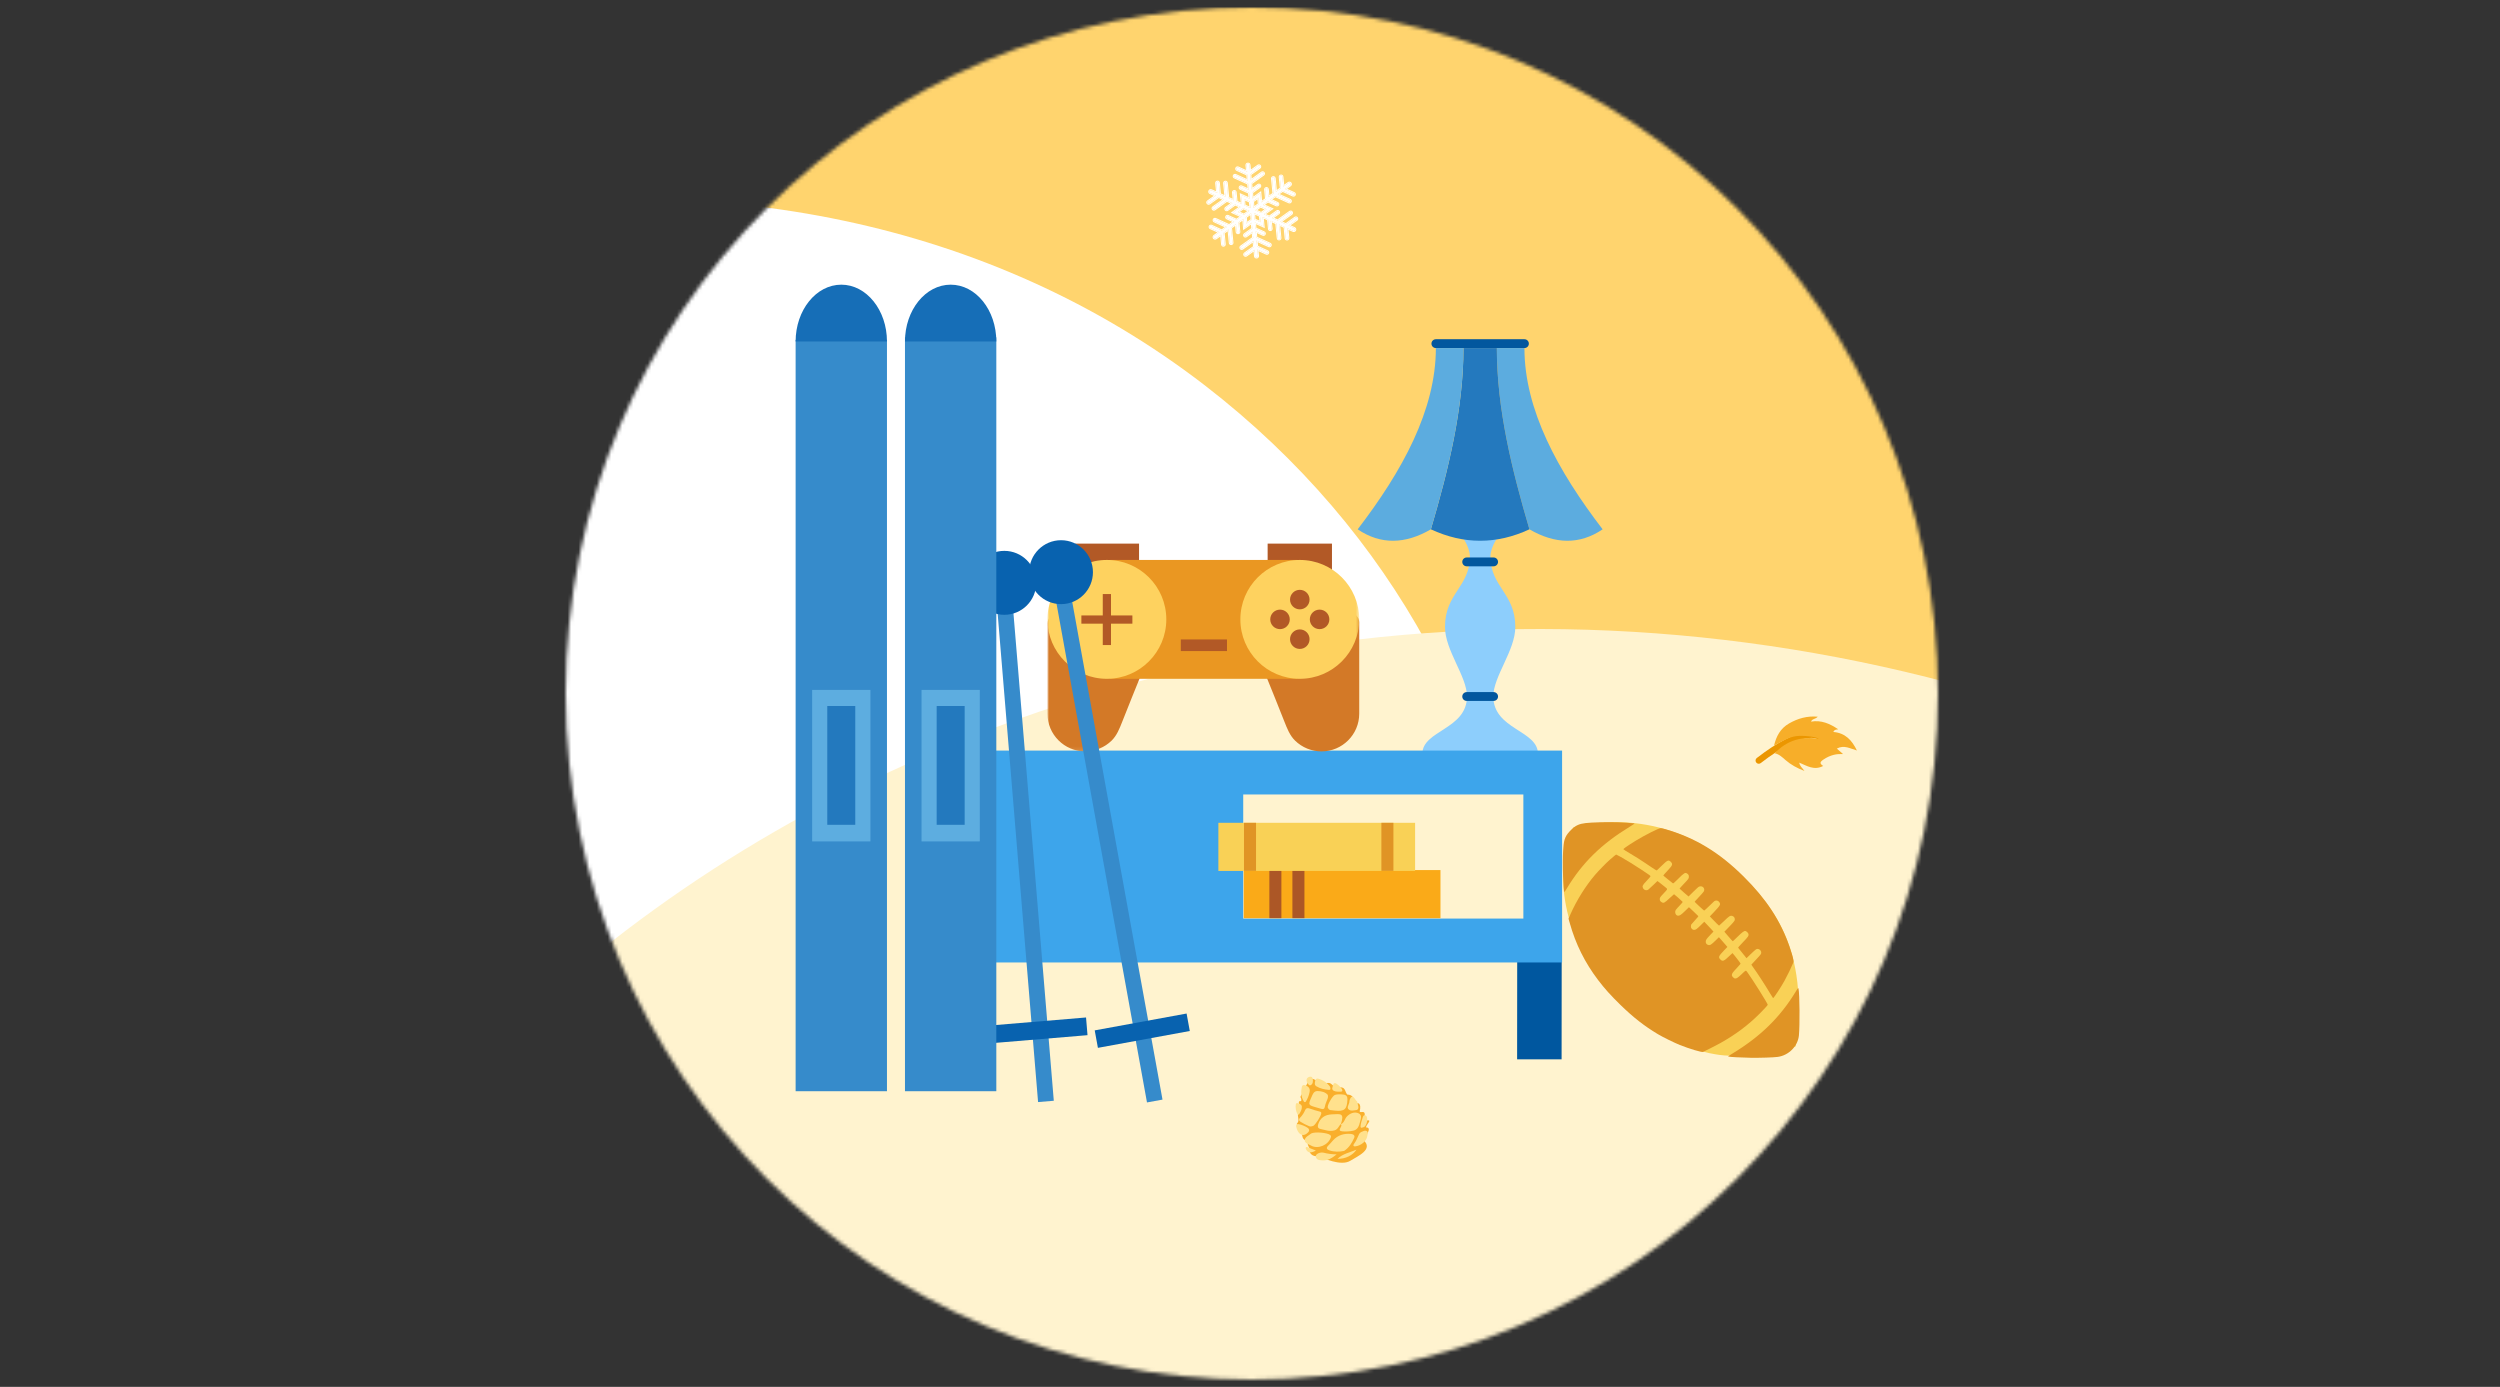 <svg width="685" height="380" viewBox="0 0 685 380" fill="none" xmlns="http://www.w3.org/2000/svg">
<rect x="0" y="0" width="685" height="380" fill="#333333" stroke="none"/>
<mask id="mask0" mask-type="alpha" maskUnits="userSpaceOnUse" x="155" y="2" width="376" height="376">
<path fill-rule="evenodd" clip-rule="evenodd" d="M155 190C155 293.83 239.17 378 343 378V378C446.83 378 531 293.83 531 190V190C531 86.171 446.83 2 343 2V2C239.17 2 155 86.171 155 190V190Z" fill="white"/>
</mask>
<g mask="url(#mask0)">
<path fill-rule="evenodd" clip-rule="evenodd" d="M0 382H680V2H0V382Z" fill="#FFD46E"/>
<path fill-rule="evenodd" clip-rule="evenodd" d="M-371.84 530.27C-367.543 534.713 -362.829 538.965 -357.685 542.936C-312.958 577.461 -258.658 581.654 -200.922 551.635C-57.088 476.925 36.501 500.492 139.599 510.993C220.096 519.184 302.371 490.308 358.315 428.28C446.729 330.328 434.112 185.874 330.213 105.661C270.686 59.7 194.464 46.642 122.922 58.894C-49.412 88.483 -249.671 224.589 -371.303 365.91C-403.044 402.799 -411.222 446.594 -399.296 484.99C-392.252 507.661 -371.887 529.973 -371.887 529.973" fill="white"/>
<path fill-rule="evenodd" clip-rule="evenodd" d="M1433.99 544.719C1430.41 535.031 1426.06 525.356 1420.87 515.821C1375.71 432.916 1295.49 389.955 1186.99 397C916.742 414.437 789.481 315.402 638.884 229.948C521.294 163.239 376.036 152.019 248.732 209.222C47.59 299.506 -30.347 528.91 74.552 721.512C134.649 831.868 242.425 903.141 360.079 932.559C643.543 1003.31 1041.41 929.959 1322.54 795.709C1395.91 760.661 1437.9 699.191 1445.5 632.446C1449.99 593.033 1433.86 545.204 1433.86 545.204" fill="#FFF3CF"/>
<path d="M469.865 288.848C476.678 290.126 484.473 288.308 492.008 286.719C495.84 259.893 485.647 247.566 475.401 238.176C460.923 224.908 443.665 223.541 431.116 226.678C425.102 238.405 428.135 260.285 444.622 275.648C451.184 281.763 461.774 287.571 469.865 288.848Z" fill="#F9D156"/>
<path d="M443.074 225.302C444.078 225.323 447.447 225.544 447.755 225.599C447.957 225.639 447.836 225.736 446.584 226.502C438.807 231.246 433.622 236.319 429.352 243.356C428.87 244.16 428.644 244.468 428.595 244.412C428.53 244.347 428.376 242.154 428.269 239.758C428.18 237.872 428.198 234.301 428.29 233.2C428.306 233.022 428.344 232.544 428.367 232.147C428.52 229.863 428.993 228.809 430.598 227.272C431.743 226.167 432.713 225.725 434.452 225.524C436.144 225.323 439.94 225.226 443.074 225.302Z" fill="#E09425"/>
<path d="M456.254 227.175C464.416 229.514 471.031 233.502 477.753 240.162C483.931 246.282 487.875 252.305 490.332 259.379C490.824 260.778 491.259 262.258 491.367 262.913C491.458 263.439 491.458 263.487 491.242 264.031C490.865 264.988 489.806 267.162 488.986 268.671C488.054 270.383 486.018 273.484 485.824 273.485C485.792 273.485 485.441 272.928 485.042 272.249C483.786 270.117 481.293 266.282 480.3 264.958C480.064 264.643 479.868 264.361 479.868 264.32C479.868 264.288 480.432 263.678 481.118 262.971C481.803 262.256 482.431 261.557 482.496 261.403C482.873 260.608 481.938 259.689 481.171 260.105C481.025 260.186 480.372 260.772 479.719 261.398L478.549 262.536L478.379 262.343C478.248 262.181 476.556 260.067 476.263 259.696C476.206 259.623 476.552 259.217 477.56 258.177C479.003 256.697 479.196 256.397 479.073 255.895C478.999 255.612 478.543 255.161 478.268 255.097C477.911 255.01 477.387 255.392 476.064 256.701C475.395 257.36 474.814 257.905 474.774 257.897C474.733 257.897 474.197 257.308 473.586 256.59L472.472 255.291L473.794 253.934C474.625 253.096 475.173 252.463 475.253 252.276C475.493 251.692 475.199 251.118 474.583 250.951C474.089 250.815 473.758 251.027 472.379 252.377C471.694 253.044 471.097 253.596 471.04 253.613C470.959 253.629 470.187 252.888 468.951 251.573L468.496 251.097L469.721 249.805C471.374 248.058 471.51 247.806 471.111 247.225C470.761 246.708 470.161 246.597 469.677 246.955C469.532 247.061 468.87 247.687 468.217 248.346C467.556 248.996 466.983 249.517 466.943 249.501C466.805 249.453 464.335 247.164 464.334 247.083C464.334 247.034 464.874 246.441 465.535 245.758C466.188 245.067 466.792 244.377 466.865 244.214C467.234 243.428 466.534 242.653 465.669 242.891C465.418 242.957 465.063 243.266 464.007 244.307L462.66 245.64L461.442 244.593C460.776 244.013 460.223 243.513 460.207 243.481C460.198 243.448 460.682 242.904 461.287 242.27C462.681 240.799 462.705 240.766 462.744 240.313C462.783 239.859 462.652 239.609 462.279 239.351C461.726 238.989 461.476 239.136 459.726 240.892C458.581 242.03 458.477 242.119 458.347 242.007C458.265 241.942 457.664 241.467 457.006 240.943C456.349 240.428 455.788 239.969 455.764 239.928C455.723 239.856 456.134 239.368 457.238 238.198C458.302 237.076 458.39 236.671 457.723 236.075C457.13 235.543 456.871 235.673 455.162 237.348C454.541 237.958 453.993 238.487 453.952 238.511C453.904 238.535 453.311 238.174 452.621 237.707C451.468 236.91 450.356 236.178 448.66 235.084C448.278 234.842 447.288 234.239 446.46 233.749C445.624 233.25 444.902 232.8 444.853 232.735C444.772 232.647 444.876 232.541 445.385 232.174C446.144 231.645 447.194 230.961 448.235 230.325C450.715 228.809 454.536 226.891 455.046 226.905C455.184 226.904 455.735 227.032 456.254 227.175Z" fill="#E09425"/>
<path d="M444.125 234.819C445.919 235.84 447.696 236.942 449.888 238.382C451.885 239.71 452.242 239.959 452.243 240.073C452.243 240.17 451.687 240.836 450.994 241.551C450.067 242.519 449.922 242.843 450.192 243.352C450.485 243.917 451.174 244.093 451.667 243.726C451.796 243.629 452.409 243.06 453.022 242.474L454.135 241.401L454.995 242.053C455.466 242.416 456.084 242.907 456.36 243.14C456.969 243.664 457.017 243.518 455.808 244.819C454.841 245.851 454.785 245.94 454.778 246.369C454.78 246.75 454.918 246.976 455.3 247.209C455.836 247.539 456.07 247.416 457.497 246.075C458.118 245.497 458.651 245.017 458.683 245.017C458.756 245.017 460.804 246.822 460.999 247.056C461.097 247.169 461.016 247.291 460.355 247.982C459.089 249.315 459.001 249.436 459.003 249.898C459.005 250.416 459.282 250.812 459.687 250.891C460.165 250.978 460.593 250.701 461.722 249.595L462.77 248.571L464.022 249.74C464.712 250.385 465.306 250.957 465.338 251.014C465.379 251.086 465.081 251.46 464.444 252.134C463.912 252.695 463.445 253.232 463.397 253.321C463.349 253.41 463.309 253.661 463.31 253.864C463.311 254.187 463.352 254.284 463.588 254.518C463.799 254.728 463.929 254.792 464.156 254.791C464.625 254.789 464.9 254.594 465.972 253.537L466.964 252.553L467.777 253.4C468.224 253.868 468.793 254.473 469.037 254.747L469.485 255.255L468.654 256.125C467.51 257.336 467.373 257.547 467.375 258.033C467.376 258.364 467.417 258.47 467.604 258.663C467.921 258.969 468.326 259.041 468.73 258.853C468.9 258.771 469.473 258.275 470.013 257.746L470.981 256.795L471.916 257.852C472.429 258.433 472.949 259.03 473.071 259.183L473.307 259.457L472.307 260.498C470.897 261.961 470.768 262.293 471.394 262.906C471.996 263.511 472.368 263.364 473.811 261.965C474.271 261.51 474.674 261.144 474.698 261.144C474.739 261.144 475.837 262.507 476.529 263.436C476.879 263.896 476.937 264.009 476.864 264.147C476.816 264.236 476.381 264.723 475.905 265.227C474.761 266.43 474.535 266.747 474.537 267.152C474.538 267.403 474.595 267.516 474.863 267.782C475.132 268.048 475.245 268.104 475.496 268.103C475.885 268.102 476.224 267.865 477.304 266.833C478.393 265.792 478.345 265.808 478.727 266.325C479.981 268.012 484.365 274.989 484.366 275.305C484.367 275.418 483.392 276.491 482.231 277.653C479.014 280.88 475.551 283.477 471.294 285.851C470.357 286.373 467.004 288.078 466.632 288.226C466.253 288.373 462.937 287.383 460.294 286.333C458.826 285.748 455.557 284.142 454.234 283.346C450.533 281.127 447.495 278.751 443.975 275.316C441.317 272.72 439.674 270.889 437.9 268.557C434.27 263.787 431.714 258.656 430.12 252.931L429.775 251.71L430.305 250.501C431.989 246.697 434.434 242.777 437.069 239.682C437.98 238.617 440.156 236.382 441.052 235.601C442.278 234.535 442.754 234.153 442.851 234.153C442.9 234.152 443.476 234.45 444.125 234.819Z" fill="#E09425"/>
<path d="M492.801 270.922C493.107 272.459 493.174 280.887 492.902 283.714C492.614 286.654 490.115 289.182 487.097 289.591C485.907 289.75 482.273 289.87 479.73 289.832C477.22 289.793 473.876 289.613 473.568 289.501C473.438 289.453 473.672 289.282 474.674 288.678C482.33 284.049 487.765 278.731 492.027 271.703C492.638 270.713 492.735 270.607 492.801 270.922Z" fill="#E09425"/>
<path fill-rule="evenodd" clip-rule="evenodd" d="M421.397 206.539C421.397 200.075 409.168 199.9 409.168 190.816C409.168 185.313 415.195 178.238 415.195 171.774C415.195 162.515 408.382 160.855 408.382 152.473C408.382 149.624 410.915 146.443 410.915 146.443H400.207C400.207 146.443 402.741 149.624 402.741 152.473C402.741 160.855 395.928 162.515 395.928 171.774C395.928 178.238 401.954 185.313 401.954 190.816C401.954 199.9 389.726 200.075 389.726 206.539H421.397Z" fill="#8DCEFC"/>
<path fill-rule="evenodd" clip-rule="evenodd" d="M387.427 208.958H423.818C423.818 207.621 422.735 206.537 421.397 206.537H389.848C388.512 206.537 387.427 207.621 387.427 208.958" fill="#02579E"/>
<path fill-rule="evenodd" clip-rule="evenodd" d="M401.875 192.055H409.253C409.921 192.055 410.463 191.513 410.463 190.845C410.463 190.176 409.921 189.634 409.253 189.634H401.875C401.206 189.634 400.664 190.176 400.664 190.845C400.664 191.513 401.206 192.055 401.875 192.055" fill="#02579E"/>
<path fill-rule="evenodd" clip-rule="evenodd" d="M401.875 155.17H409.253C409.921 155.17 410.463 154.629 410.463 153.96C410.463 153.292 409.921 152.749 409.253 152.749H401.875C401.206 152.749 400.664 153.292 400.664 153.96C400.664 154.629 401.206 155.17 401.875 155.17" fill="#02579E"/>
<path fill-rule="evenodd" clip-rule="evenodd" d="M393.429 95.37H417.695C418.364 95.37 418.906 94.828 418.906 94.159C418.906 93.491 418.364 92.949 417.695 92.949H393.429C392.76 92.949 392.218 93.491 392.218 94.159C392.218 94.828 392.76 95.37 393.429 95.37" fill="#02579E"/>
<path fill-rule="evenodd" clip-rule="evenodd" d="M439.122 145.034C432.781 149.32 426.077 149.113 419.059 145.034C414.305 128.888 410.131 112.126 410.131 95.369H417.695C417.695 112.323 426.873 129.053 439.122 145.034" fill="#5CACDF"/>
<path fill-rule="evenodd" clip-rule="evenodd" d="M410.13 95.369H400.992C400.992 112.126 396.817 128.888 392.064 145.034C401.062 149.217 410.06 149.217 419.058 145.034C414.305 128.888 410.13 112.126 410.13 95.369" fill="#2479BE"/>
<path fill-rule="evenodd" clip-rule="evenodd" d="M372 145.034C378.341 149.32 385.046 149.113 392.064 145.034C396.817 128.888 400.992 112.126 400.992 95.369H393.428C393.428 112.323 384.25 129.053 372 145.034" fill="#5CACDF"/>
<path fill-rule="evenodd" clip-rule="evenodd" d="M427.878 290.255C427.878 290.255 427.904 260.581 427.909 259.866C424.777 259.803 415.716 259.864 415.716 259.864L415.689 290.255H427.878Z" fill="#00579F"/>
<path fill-rule="evenodd" clip-rule="evenodd" d="M340.644 251.687H417.403V217.686H340.644V251.687ZM262 263.715H428.013V205.658H262V263.715Z" fill="#3DA5EB"/>
<path fill-rule="evenodd" clip-rule="evenodd" d="M394.689 238.4V251.586L340.786 251.583V238.398L394.689 238.4Z" fill="#FAAA18"/>
<path fill-rule="evenodd" clip-rule="evenodd" d="M347.803 251.576L347.804 238.4H351.103V251.576H347.803Z" fill="#AC5726"/>
<path fill-rule="evenodd" clip-rule="evenodd" d="M354.117 251.576L354.118 238.4H357.417V251.576H354.117Z" fill="#AC5726"/>
<path fill-rule="evenodd" clip-rule="evenodd" d="M387.737 225.45V238.635L333.834 238.633V225.448L387.737 225.45Z" fill="#F9D156"/>
<path fill-rule="evenodd" clip-rule="evenodd" d="M340.852 238.626L340.853 225.449H344.151V238.626H340.852Z" fill="#E09425"/>
<path fill-rule="evenodd" clip-rule="evenodd" d="M378.499 238.626L378.5 225.449H381.799V238.626H378.499Z" fill="#E09425"/>
<path fill-rule="evenodd" clip-rule="evenodd" d="M294.471 157.356H312.1V148.949H294.471V157.356Z" fill="#B25926"/>
<path fill-rule="evenodd" clip-rule="evenodd" d="M347.331 157.356H364.959V148.949H347.331V157.356Z" fill="#B25926"/>
<mask id="mask1" mask-type="alpha" maskUnits="userSpaceOnUse" x="287" y="167" width="33" height="39">
<path fill-rule="evenodd" clip-rule="evenodd" d="M287 167.974H319.57V205.885H287V167.974Z" fill="white"/>
</mask>
<g mask="url(#mask1)">
<path fill-rule="evenodd" clip-rule="evenodd" d="M297.343 205.885C291.631 205.885 287 201.254 287 195.542V170.978C287 169.319 288.345 167.974 290.004 167.974H319.57C318.169 171.377 316.768 174.78 315.367 178.183C313.615 182.444 311.858 186.805 310.135 191.117C309.255 193.321 308.378 195.528 307.501 197.733C306.763 199.588 306.041 201.502 304.584 202.929C302.661 204.812 300.034 205.885 297.343 205.885" fill="#D37927"/>
</g>
<path fill-rule="evenodd" clip-rule="evenodd" d="M362.086 205.885C367.798 205.885 372.429 201.254 372.429 195.542V170.509C372.429 169.109 371.294 167.974 369.894 167.974H339.859C341.26 171.377 342.661 174.78 344.062 178.183C345.815 182.444 347.572 186.805 349.294 191.117C350.175 193.321 351.052 195.528 351.929 197.733C352.666 199.588 353.389 201.502 354.846 202.929C356.768 204.812 359.395 205.885 362.086 205.885" fill="#D37927"/>
<mask id="mask2" mask-type="alpha" maskUnits="userSpaceOnUse" x="287" y="148" width="86" height="58">
<path fill-rule="evenodd" clip-rule="evenodd" d="M287 205.886H372.43V148.95H287V205.886Z" fill="white"/>
</mask>
<g mask="url(#mask2)">
<path fill-rule="evenodd" clip-rule="evenodd" d="M304.194 185.994H355.537V153.424H304.194V185.994Z" fill="#EA9722"/>
<path fill-rule="evenodd" clip-rule="evenodd" d="M319.57 169.71C319.57 178.704 312.279 185.995 303.285 185.995C294.292 185.995 287 178.704 287 169.71C287 160.716 294.292 153.425 303.285 153.425C312.279 153.425 319.57 160.716 319.57 169.71" fill="#FED25F"/>
<path fill-rule="evenodd" clip-rule="evenodd" d="M372.429 169.71C372.429 178.704 365.139 185.995 356.145 185.995C347.151 185.995 339.859 178.704 339.859 169.71C339.859 160.716 347.151 153.425 356.145 153.425C365.139 153.425 372.429 160.716 372.429 169.71" fill="#FED25F"/>
<path fill-rule="evenodd" clip-rule="evenodd" d="M302.158 176.745H304.413V162.771H302.158V176.745Z" fill="#B25926"/>
<path fill-rule="evenodd" clip-rule="evenodd" d="M296.298 170.885H310.273V168.631H296.298V170.885Z" fill="#B25926"/>
<path fill-rule="evenodd" clip-rule="evenodd" d="M358.82 164.287C358.82 165.765 357.623 166.962 356.145 166.962C354.668 166.962 353.469 165.765 353.469 164.287C353.469 162.809 354.668 161.611 356.145 161.611C357.623 161.611 358.82 162.809 358.82 164.287" fill="#B25926"/>
<path fill-rule="evenodd" clip-rule="evenodd" d="M358.82 175.133C358.82 176.611 357.623 177.809 356.145 177.809C354.668 177.809 353.469 176.611 353.469 175.133C353.469 173.655 354.668 172.457 356.145 172.457C357.623 172.457 358.82 173.655 358.82 175.133" fill="#B25926"/>
<path fill-rule="evenodd" clip-rule="evenodd" d="M361.568 172.385C360.09 172.385 358.892 171.188 358.892 169.71C358.892 168.233 360.09 167.034 361.568 167.034C363.046 167.034 364.244 168.233 364.244 169.71C364.244 171.188 363.046 172.385 361.568 172.385" fill="#B25926"/>
<path fill-rule="evenodd" clip-rule="evenodd" d="M350.722 172.385C349.244 172.385 348.046 171.188 348.046 169.71C348.046 168.233 349.244 167.034 350.722 167.034C352.2 167.034 353.397 168.233 353.397 169.71C353.397 171.188 352.2 172.385 350.722 172.385" fill="#B25926"/>
<path fill-rule="evenodd" clip-rule="evenodd" d="M323.539 178.394H336.195V175.206H323.539V178.394Z" fill="#B25926"/>
</g>
<path d="M276.352 151.914L272.044 152.272L284.432 301.965L288.739 301.607L276.352 151.914Z" fill="#368BCB"/>
<path d="M297.574 278.789L272.081 280.92L272.485 285.769L297.978 283.637L297.574 278.789Z" fill="#0862AF"/>
<path d="M275.186 168.455C280.013 168.455 283.927 164.534 283.927 159.697C283.927 154.86 280.013 150.938 275.186 150.938C270.358 150.938 266.445 154.86 266.445 159.697C266.445 164.534 270.358 168.455 275.186 168.455Z" fill="#0862AF"/>
<path d="M291.724 153.517L287.472 154.291L314.274 302.068L318.526 301.293L291.724 153.517Z" fill="#368BCB"/>
<path d="M325.126 277.708L299.952 282.324L300.827 287.11L326 282.494L325.126 277.708Z" fill="#0862AF"/>
<path d="M290.725 165.535C295.553 165.535 299.466 161.614 299.466 156.777C299.466 151.939 295.553 148.018 290.725 148.018C285.898 148.018 281.985 151.939 281.985 156.777C281.985 161.614 285.898 165.535 290.725 165.535Z" fill="#0862AF"/>
<path d="M272.991 92.412H247.963V298.994H272.991V92.412Z" fill="#368BCB"/>
<path d="M268.465 189.037H252.498V230.542H268.465V189.037Z" fill="#5DADE0"/>
<path d="M264.318 193.445H256.645V225.998H264.318V193.445Z" fill="#2379BE"/>
<path fill-rule="evenodd" clip-rule="evenodd" d="M272.991 93.57C272.991 84.948 267.397 78 260.482 78C253.567 78 247.963 84.987 247.963 93.57" fill="#166EB7"/>
<path d="M243.028 93.123H218V298.994H243.028V93.123Z" fill="#368BCB"/>
<path fill-rule="evenodd" clip-rule="evenodd" d="M243.028 93.57C243.028 84.987 237.424 78 230.519 78C223.614 78 218 84.987 218 93.57" fill="#166EB7"/>
<path d="M238.493 189.037H222.526V230.542H238.493V189.037Z" fill="#5DADE0"/>
<path d="M234.345 193.445H226.672V225.998H234.345V193.445Z" fill="#2379BE"/>
<path d="M354.66 62.508C354.871 62.604 354.961 62.844 354.865 63.055C354.768 63.267 354.529 63.356 354.317 63.26L352.731 62.538L352.997 65.226C353.021 65.421 352.871 65.594 352.676 65.619C352.48 65.643 352.307 65.493 352.283 65.298L351.98 62.195L350.464 61.505L350.824 65.201C350.848 65.396 350.698 65.569 350.503 65.594C350.307 65.618 350.134 65.468 350.11 65.273L349.707 61.175L348.168 60.474L348.414 62.642C348.439 62.838 348.289 63.011 348.094 63.035C347.898 63.06 347.725 62.91 347.701 62.715L347.457 60.136L345.965 59.456L346.215 62.052L343.842 60.972L343.994 62.601L346.343 63.671C346.519 63.751 346.608 63.962 346.528 64.138C346.447 64.314 346.237 64.403 346.049 64.317L344.064 63.413L344.223 65.088L347.97 66.795C348.146 66.875 348.235 67.085 348.149 67.273C348.069 67.45 347.858 67.538 347.671 67.453L344.287 65.912L344.445 67.558L347.276 68.848C347.453 68.928 347.541 69.138 347.456 69.326C347.37 69.514 347.165 69.591 346.982 69.494L344.515 68.37L344.688 70.109C344.713 70.333 344.548 70.541 344.317 70.549C344.093 70.575 343.884 70.409 343.876 70.178L343.703 68.44L341.496 70.016C341.332 70.126 341.118 70.1 340.996 69.931C340.886 69.767 340.913 69.552 341.082 69.431L343.621 67.623L343.463 65.976L340.44 68.131C340.276 68.241 340.061 68.214 339.94 68.045C339.83 67.882 339.857 67.667 340.026 67.546L343.382 65.159L343.223 63.484L341.455 64.75C341.291 64.859 341.077 64.833 340.955 64.664C340.845 64.5 340.872 64.286 341.041 64.164L343.146 62.655L342.995 61.026L340.872 62.541L340.657 59.961L339.328 60.916L339.572 63.495C339.597 63.691 339.447 63.864 339.252 63.888C339.056 63.913 338.883 63.763 338.859 63.567L338.653 61.403L337.285 62.382L337.688 66.481C337.712 66.676 337.562 66.849 337.367 66.874C337.171 66.898 336.999 66.749 336.974 66.553L336.615 62.857L335.269 63.819L335.572 66.922C335.597 67.117 335.447 67.29 335.251 67.314C335.056 67.339 334.883 67.189 334.858 66.994L334.599 64.294L333.174 65.305C332.988 65.433 332.738 65.39 332.605 65.216C332.476 65.029 332.519 64.779 332.694 64.646L334.118 63.636L331.651 62.512C331.475 62.432 331.387 62.221 331.467 62.045C331.547 61.869 331.758 61.78 331.946 61.866L334.777 63.155L336.123 62.194L332.751 60.658C332.575 60.578 332.486 60.367 332.572 60.179C332.652 60.003 332.863 59.915 333.051 60L336.798 61.707L338.166 60.727L336.181 59.823C336.005 59.743 335.928 59.538 336.013 59.35C336.094 59.173 336.299 59.097 336.475 59.177L338.836 60.252L340.165 59.297L337.792 58.216L339.915 56.701L338.423 56.021L336.317 57.531C336.154 57.64 335.939 57.614 335.817 57.445C335.707 57.281 335.734 57.066 335.903 56.945L337.683 55.684L336.155 54.989L332.811 57.381C332.647 57.49 332.433 57.464 332.311 57.295C332.201 57.131 332.228 56.916 332.397 56.795L335.421 54.64L333.905 53.95L331.366 55.758C331.202 55.868 330.987 55.841 330.866 55.672C330.744 55.503 330.788 55.282 330.952 55.172L333.153 53.608L331.579 52.891C331.368 52.794 331.278 52.555 331.374 52.343C331.465 52.144 331.71 52.042 331.922 52.139L333.508 52.861C333.508 52.861 333.242 50.173 333.248 50.161C333.223 49.966 333.373 49.793 333.569 49.768C333.764 49.744 333.937 49.894 333.961 50.089L334.265 53.192L335.78 53.882L335.421 50.186C335.396 49.991 335.546 49.818 335.741 49.793C335.937 49.769 336.11 49.919 336.134 50.114L336.526 54.207L338.065 54.908L337.847 52.738C337.823 52.542 337.972 52.37 338.168 52.345C338.363 52.321 338.536 52.47 338.561 52.666L338.805 55.245L340.297 55.925L340.019 53.358L342.392 54.439L342.24 52.81L339.879 51.734C339.703 51.654 339.626 51.449 339.711 51.261C339.792 51.085 339.997 51.008 340.173 51.088L342.158 51.992L341.999 50.317L338.252 48.61C338.076 48.53 337.987 48.32 338.073 48.132C338.153 47.955 338.363 47.867 338.551 47.953L341.923 49.488L341.765 47.842L338.934 46.552C338.758 46.472 338.681 46.267 338.766 46.079C338.852 45.891 339.057 45.814 339.245 45.9L341.712 47.023L341.539 45.285C341.514 45.06 341.674 44.864 341.91 44.844C342.135 44.818 342.343 44.984 342.351 45.215L342.524 46.953L344.731 45.377C344.895 45.267 345.11 45.294 345.231 45.463C345.341 45.626 345.314 45.841 345.145 45.963L342.572 47.783L342.73 49.43L345.753 47.275C345.917 47.165 346.132 47.192 346.253 47.361C346.363 47.524 346.336 47.739 346.168 47.861L342.811 50.247L342.97 51.922L344.738 50.657C344.902 50.547 345.116 50.574 345.238 50.742C345.348 50.906 345.321 51.121 345.152 51.242L343.047 52.751L343.198 54.381L345.321 52.865L345.571 55.461L346.9 54.506L346.656 51.927C346.632 51.732 346.781 51.559 346.977 51.534C347.172 51.51 347.345 51.659 347.37 51.855L347.575 54.02L348.944 53.04L348.541 48.941C348.516 48.746 348.666 48.573 348.861 48.548C349.057 48.524 349.23 48.674 349.254 48.869L349.614 52.565L350.959 51.603L350.656 48.501C350.632 48.305 350.781 48.132 350.977 48.108C351.172 48.083 351.345 48.233 351.37 48.428L351.63 51.128L353.054 50.118C353.24 49.99 353.49 50.032 353.624 50.207C353.752 50.393 353.709 50.643 353.535 50.776L352.11 51.787L354.577 52.91C354.753 52.99 354.842 53.201 354.756 53.389C354.676 53.565 354.465 53.654 354.277 53.568L351.434 52.273L350.089 53.235L353.472 54.776C353.648 54.856 353.737 55.067 353.651 55.255C353.571 55.431 353.36 55.519 353.172 55.434L349.425 53.727L348.057 54.707L350.042 55.611C350.218 55.691 350.307 55.902 350.227 56.078C350.146 56.254 349.936 56.343 349.748 56.257L347.398 55.187L346.07 56.142L348.443 57.223L346.307 58.704L347.799 59.384L349.905 57.875C350.068 57.765 350.283 57.791 350.405 57.96C350.515 58.124 350.488 58.339 350.319 58.46L348.539 59.721L350.078 60.422L353.434 58.035C353.598 57.925 353.813 57.952 353.934 58.121C354.044 58.285 354.012 58.511 353.849 58.621L350.818 60.759L352.334 61.449L354.873 59.641C355.037 59.531 355.252 59.558 355.373 59.727C355.483 59.89 355.456 60.105 355.287 60.227L353.074 61.786L354.66 62.508ZM345.567 58.367L347.02 57.327L345.387 56.583L343.934 57.624L345.567 58.367ZM345.393 60.898L345.225 59.119L343.592 58.375L343.76 60.154L345.393 60.898ZM344.924 55.918L344.755 54.139L343.302 55.18L343.471 56.959L344.924 55.918ZM342.96 60.23L342.792 58.451L341.339 59.491L341.508 61.27L342.96 60.23ZM342.642 57.035L342.473 55.256L340.84 54.513L341.009 56.291L342.642 57.035ZM340.847 58.828L342.3 57.787L340.667 57.043L339.214 58.084L340.847 58.828Z" fill="white"/>
<path fill-rule="evenodd" clip-rule="evenodd" d="M355.287 60.227L353.074 61.786L354.66 62.508C354.871 62.604 354.961 62.844 354.864 63.055C354.768 63.267 354.529 63.356 354.317 63.26L352.731 62.538L352.996 65.226C353.021 65.421 352.871 65.594 352.676 65.619C352.48 65.643 352.307 65.493 352.283 65.298L351.979 62.195L350.464 61.505L350.824 65.201C350.848 65.396 350.698 65.569 350.503 65.594C350.307 65.618 350.134 65.468 350.11 65.273L349.707 61.175L348.168 60.474L348.414 62.642C348.439 62.838 348.289 63.011 348.093 63.035C347.898 63.06 347.725 62.91 347.7 62.715L347.457 60.136L345.965 59.456L346.215 62.052L343.842 60.972L343.993 62.601L346.343 63.671C346.519 63.751 346.608 63.962 346.527 64.138C346.447 64.314 346.237 64.403 346.049 64.317L344.063 63.413L344.222 65.088L347.97 66.795C348.146 66.875 348.235 67.086 348.149 67.273C348.069 67.45 347.858 67.538 347.67 67.453L344.287 65.912L344.445 67.558L347.276 68.848C347.452 68.928 347.541 69.138 347.455 69.326C347.37 69.514 347.165 69.591 346.982 69.494L344.515 68.37L344.688 70.109C344.713 70.333 344.548 70.541 344.317 70.549C344.092 70.575 343.884 70.409 343.876 70.178L343.703 68.44L341.496 70.016C341.332 70.126 341.118 70.1 340.996 69.931C340.886 69.767 340.913 69.552 341.082 69.431L343.621 67.623L343.463 65.976L340.439 68.131C340.276 68.241 340.061 68.214 339.94 68.045C339.83 67.882 339.857 67.667 340.025 67.546L343.382 65.159L343.223 63.484L341.455 64.75C341.291 64.86 341.076 64.833 340.955 64.664C340.845 64.5 340.872 64.286 341.041 64.164L343.146 62.655L342.995 61.026L340.872 62.541L340.657 59.961L339.328 60.916L339.572 63.495C339.597 63.691 339.447 63.864 339.251 63.888C339.056 63.913 338.883 63.763 338.858 63.567L338.653 61.403L337.285 62.383L337.688 66.481C337.712 66.676 337.562 66.849 337.367 66.874C337.171 66.898 336.998 66.749 336.974 66.553L336.614 62.857L335.269 63.819L335.572 66.922C335.596 67.117 335.447 67.29 335.251 67.314C335.056 67.339 334.883 67.189 334.858 66.994L334.599 64.294L333.174 65.305C332.988 65.433 332.738 65.39 332.604 65.216C332.476 65.029 332.519 64.78 332.693 64.646L334.118 63.636L331.651 62.512C331.475 62.432 331.387 62.221 331.467 62.045C331.547 61.869 331.758 61.78 331.945 61.866L334.777 63.155L336.122 62.194L332.751 60.658C332.575 60.578 332.486 60.367 332.572 60.179C332.652 60.003 332.862 59.915 333.05 60L336.798 61.707L338.166 60.727L336.181 59.823C336.004 59.743 335.928 59.538 336.013 59.35C336.094 59.173 336.299 59.097 336.475 59.177L338.836 60.252L340.165 59.297L337.792 58.216L339.915 56.701L338.423 56.021L336.317 57.531C336.153 57.641 335.939 57.614 335.817 57.445C335.707 57.281 335.734 57.066 335.903 56.945L337.683 55.684L336.155 54.989L332.811 57.381C332.647 57.49 332.433 57.464 332.311 57.295C332.201 57.131 332.228 56.916 332.397 56.795L335.421 54.64L333.905 53.95L331.365 55.758C331.202 55.868 330.987 55.841 330.866 55.672C330.744 55.503 330.788 55.282 330.951 55.172L333.153 53.608L331.579 52.891C331.368 52.794 331.278 52.555 331.374 52.343C331.465 52.144 331.71 52.042 331.921 52.139L333.507 52.861C333.507 52.861 333.495 52.735 333.476 52.538C333.405 51.822 333.243 50.17 333.248 50.161C333.223 49.966 333.373 49.793 333.568 49.768C333.764 49.744 333.937 49.894 333.961 50.089L334.265 53.192L335.78 53.882L335.421 50.186C335.396 49.991 335.546 49.818 335.741 49.793C335.937 49.769 336.11 49.919 336.134 50.114L336.526 54.207L338.064 54.908L337.847 52.738C337.823 52.543 337.972 52.37 338.168 52.345C338.363 52.321 338.536 52.47 338.561 52.666L338.805 55.245L340.297 55.925L340.018 53.358L342.391 54.439L342.24 52.81L339.879 51.734C339.702 51.654 339.626 51.449 339.711 51.261C339.791 51.085 339.997 51.008 340.173 51.088L342.158 51.992L341.999 50.317L338.252 48.61C338.075 48.53 337.987 48.32 338.073 48.132C338.153 47.955 338.363 47.867 338.551 47.953L341.923 49.488L341.765 47.842L338.934 46.552C338.757 46.472 338.681 46.267 338.766 46.079C338.852 45.891 339.057 45.814 339.245 45.9L341.712 47.023L341.539 45.285C341.514 45.06 341.674 44.864 341.91 44.844C342.134 44.819 342.343 44.984 342.351 45.215L342.524 46.953L344.731 45.377C344.895 45.267 345.109 45.294 345.231 45.463C345.341 45.626 345.314 45.841 345.145 45.963L342.571 47.783L342.729 49.43L345.753 47.275C345.917 47.165 346.132 47.192 346.253 47.361C346.363 47.524 346.336 47.739 346.167 47.861L342.811 50.247L342.97 51.922L344.738 50.657C344.902 50.547 345.116 50.574 345.238 50.742C345.348 50.906 345.321 51.121 345.152 51.242L343.047 52.751L343.198 54.381L345.321 52.865L345.571 55.461L346.9 54.506L346.656 51.927C346.631 51.732 346.781 51.559 346.977 51.534C347.172 51.51 347.345 51.66 347.37 51.855L347.575 54.02L348.943 53.04L348.54 48.941C348.516 48.746 348.666 48.573 348.861 48.548C349.057 48.524 349.23 48.674 349.254 48.869L349.614 52.565L350.959 51.603L350.656 48.501C350.632 48.305 350.781 48.132 350.977 48.108C351.172 48.083 351.345 48.233 351.37 48.428L351.629 51.128L353.054 50.118C353.24 49.99 353.49 50.032 353.624 50.207C353.752 50.393 353.709 50.643 353.535 50.776L352.11 51.787L354.577 52.91C354.753 52.99 354.842 53.201 354.756 53.389C354.676 53.565 354.465 53.654 354.277 53.568L351.434 52.273L350.089 53.235L353.472 54.776C353.648 54.856 353.737 55.067 353.651 55.255C353.571 55.431 353.36 55.519 353.172 55.434L349.425 53.727L348.057 54.707L350.042 55.611C350.218 55.691 350.307 55.902 350.226 56.078C350.146 56.254 349.936 56.343 349.748 56.257L347.398 55.187L346.07 56.142L348.443 57.223L346.307 58.704L347.799 59.384L349.905 57.875C350.068 57.765 350.283 57.792 350.405 57.961C350.514 58.124 350.488 58.339 350.319 58.46L348.539 59.721L350.078 60.422L353.434 58.035C353.598 57.925 353.813 57.952 353.934 58.121C354.044 58.285 354.012 58.511 353.848 58.621L350.818 60.759L352.334 61.449L354.873 59.641C355.037 59.531 355.251 59.558 355.373 59.727C355.483 59.89 355.456 60.105 355.287 60.227ZM352.303 61.126L354.713 59.41L354.716 59.407C354.997 59.219 355.385 59.261 355.601 59.562L355.604 59.566L355.607 59.57C355.795 59.85 355.753 60.238 355.452 60.455L355.449 60.457L353.637 61.733L354.776 62.252C355.129 62.413 355.281 62.819 355.12 63.172C354.96 63.525 354.554 63.677 354.201 63.516L353.059 62.996L353.276 65.195C353.319 65.56 353.042 65.856 352.711 65.898C352.344 65.944 352.045 65.665 352.004 65.333L352.003 65.329L351.715 62.384L350.791 61.963L351.103 65.17C351.146 65.535 350.869 65.831 350.538 65.873C350.171 65.919 349.872 65.64 349.831 65.308L349.83 65.304L349.443 61.363L348.503 60.935L348.693 62.608C348.693 62.608 348.693 62.609 348.693 62.609C348.738 62.975 348.46 63.273 348.128 63.315C347.762 63.36 347.463 63.082 347.421 62.75L347.421 62.745L347.192 60.324L346.291 59.914L346.542 62.51L344.167 61.429L344.258 62.413L346.46 63.415C346.765 63.554 346.934 63.925 346.783 64.254C346.642 64.566 346.267 64.726 345.932 64.573L344.389 63.87L344.487 64.9L348.087 66.539C348.398 66.681 348.558 67.055 348.405 67.39C348.263 67.702 347.889 67.861 347.554 67.709L344.614 66.37L344.709 67.37L347.393 68.592C347.704 68.734 347.864 69.108 347.711 69.443C347.564 69.766 347.191 69.918 346.858 69.746L344.843 68.829L344.967 70.077C344.967 70.078 344.967 70.078 344.968 70.079C345.009 70.451 344.736 70.809 344.338 70.83C343.969 70.866 343.615 70.595 343.595 70.199L343.471 68.951L341.656 70.248L341.653 70.25C341.372 70.438 340.984 70.396 340.768 70.095L340.765 70.091L340.762 70.088C340.574 69.807 340.616 69.419 340.917 69.203L340.919 69.202L343.326 67.488L343.23 66.488L340.6 68.362L340.596 68.365C340.316 68.553 339.928 68.511 339.711 68.21L339.709 68.206L339.706 68.202C339.518 67.922 339.56 67.534 339.861 67.317L339.862 67.316L343.086 65.024L342.989 63.997L341.615 64.981L341.612 64.983C341.331 65.171 340.943 65.129 340.727 64.828L340.724 64.825L340.721 64.821C340.533 64.54 340.575 64.152 340.876 63.936L340.877 63.935L342.851 62.52L342.76 61.539L340.633 63.057L340.418 60.479L339.623 61.05L339.852 63.465C339.895 63.829 339.617 64.126 339.286 64.167C338.92 64.213 338.621 63.934 338.579 63.602L338.579 63.598L338.419 61.916L337.58 62.517L337.967 66.45C338.01 66.815 337.733 67.112 337.402 67.153C337.035 67.199 336.736 66.92 336.695 66.588L336.694 66.584L336.382 63.369L335.564 63.953L335.852 66.891C335.895 67.255 335.617 67.552 335.286 67.594C334.92 67.639 334.621 67.361 334.579 67.029L334.579 67.025L334.365 64.804L333.333 65.536C333.023 65.75 332.605 65.679 332.381 65.386L332.377 65.381L332.373 65.375C332.159 65.064 332.23 64.647 332.522 64.423L332.527 64.42L333.557 63.689L331.535 62.768C331.229 62.629 331.061 62.258 331.211 61.928C331.353 61.617 331.727 61.457 332.062 61.61L334.745 62.832L335.563 62.248L332.634 60.914C332.323 60.772 332.163 60.398 332.316 60.063C332.458 59.751 332.832 59.592 333.167 59.744L336.766 61.383L337.607 60.782L336.064 60.079C335.74 59.932 335.61 59.556 335.757 59.233C335.902 58.916 336.274 58.776 336.592 58.921L338.804 59.929L339.607 59.352L337.232 58.27L339.355 56.755L338.454 56.345L336.477 57.762L336.474 57.764C336.194 57.952 335.806 57.91 335.589 57.609L335.586 57.605L335.584 57.602C335.395 57.321 335.438 56.933 335.738 56.717L335.74 56.715L337.121 55.738L336.187 55.312L332.971 57.612L332.968 57.614C332.687 57.803 332.299 57.76 332.083 57.459L332.08 57.456L332.077 57.452C331.889 57.171 331.932 56.783 332.232 56.567L332.234 56.566L334.86 54.694L333.936 54.273L331.526 55.989L331.522 55.991C331.242 56.18 330.854 56.137 330.637 55.836C330.423 55.539 330.499 55.14 330.791 54.941L332.592 53.661L331.462 53.147C331.11 52.986 330.958 52.58 331.118 52.227C331.271 51.891 331.68 51.72 332.038 51.883L333.18 52.403C333.156 52.159 333.126 51.851 333.096 51.543C333.063 51.206 333.03 50.869 333.006 50.615C332.994 50.488 332.984 50.381 332.977 50.306C332.974 50.268 332.971 50.238 332.969 50.216C332.968 50.206 332.968 50.196 332.967 50.188C332.967 50.186 332.967 50.183 332.967 50.181C332.931 49.821 333.206 49.53 333.533 49.489C333.9 49.443 334.199 49.722 334.24 50.054L334.241 50.058L334.529 53.003L335.453 53.424L335.141 50.217C335.098 49.852 335.375 49.556 335.706 49.514C336.073 49.468 336.372 49.747 336.413 50.079L336.414 50.083L336.79 54.019L337.736 54.449L337.567 52.769C337.524 52.404 337.802 52.107 338.133 52.066C338.499 52.02 338.798 52.299 338.84 52.631L338.84 52.635L339.069 55.056L339.964 55.464L339.686 52.898L342.066 53.982L341.975 52.998L339.762 51.99C339.438 51.843 339.308 51.468 339.455 51.144C339.6 50.827 339.972 50.688 340.289 50.832L341.832 51.535L341.735 50.506L338.135 48.866C337.823 48.724 337.664 48.35 337.817 48.015C337.958 47.703 338.333 47.544 338.668 47.697L341.596 49.03L341.5 48.03L338.817 46.808C338.493 46.661 338.363 46.285 338.51 45.962C338.66 45.633 339.032 45.494 339.362 45.644L341.384 46.565L341.259 45.315C341.217 44.93 341.496 44.599 341.882 44.564C342.254 44.524 342.612 44.796 342.632 45.195L342.756 46.442L344.571 45.146L344.574 45.144C344.855 44.955 345.243 44.998 345.459 45.298L345.462 45.302L345.465 45.306C345.653 45.586 345.61 45.974 345.31 46.191L345.308 46.192L342.867 47.919L342.963 48.918L345.593 47.044L345.596 47.042C345.877 46.853 346.265 46.896 346.481 47.196L346.484 47.2L346.487 47.204C346.675 47.484 346.633 47.872 346.332 48.089L346.33 48.09L343.106 50.382L343.204 51.409L344.578 50.425L344.581 50.423C344.862 50.235 345.249 50.277 345.466 50.578L345.469 50.582L345.471 50.586C345.66 50.866 345.617 51.254 345.317 51.471L345.316 51.471L343.342 52.886L343.433 53.867L345.554 52.353L345.804 54.947L346.605 54.372L346.376 51.957C346.333 51.593 346.611 51.296 346.942 51.255C347.308 51.209 347.607 51.488 347.649 51.82L347.649 51.824L347.809 53.506L348.648 52.906L348.261 48.972C348.218 48.608 348.495 48.311 348.826 48.269C349.193 48.224 349.492 48.502 349.533 48.834L349.534 48.838L349.846 52.053L350.664 51.469L350.376 48.531C350.333 48.167 350.611 47.87 350.942 47.829C351.308 47.783 351.607 48.061 351.649 48.394L351.649 48.398L351.863 50.618L352.895 49.886C353.205 49.672 353.623 49.744 353.847 50.036L353.851 50.041L353.855 50.047C354.069 50.358 353.998 50.776 353.706 50.999L353.701 51.002L352.671 51.733L354.693 52.654C355.005 52.796 355.165 53.17 355.012 53.506C354.87 53.817 354.496 53.977 354.161 53.824L351.466 52.597L350.648 53.181L353.588 54.52C353.9 54.662 354.06 55.036 353.907 55.371C353.765 55.683 353.391 55.842 353.056 55.69L349.456 54.05L348.616 54.652L350.159 55.355C350.464 55.494 350.632 55.865 350.482 56.194C350.341 56.506 349.966 56.666 349.631 56.513L347.43 55.511L346.628 56.087L349.009 57.172L346.874 58.653L347.767 59.06L349.744 57.644L349.748 57.641C350.028 57.453 350.416 57.495 350.633 57.796L350.635 57.8L350.638 57.803C350.826 58.084 350.784 58.472 350.483 58.689L350.481 58.69L349.101 59.668L350.047 60.099L353.274 57.804L353.277 57.802C353.558 57.613 353.946 57.656 354.162 57.957L354.165 57.96L354.168 57.964C354.354 58.241 354.312 58.646 354.008 58.852L351.381 60.706L352.303 61.126ZM347.02 57.327L345.387 56.583L343.934 57.624L345.567 58.367L347.02 57.327ZM346.46 57.381L345.535 58.044L344.493 57.569L345.418 56.906L346.46 57.381ZM344.96 59.308L343.917 58.833L344.025 59.966L345.067 60.441L344.96 59.308ZM345.225 59.119L343.592 58.375L343.76 60.154L345.393 60.898L345.225 59.119ZM344.755 54.139L343.302 55.18L343.471 56.959L344.923 55.918L344.755 54.139ZM344.521 54.653L343.598 55.314L343.705 56.445L344.628 55.784L344.521 54.653ZM342.791 58.451L341.339 59.491L341.507 61.27L342.96 60.23L342.791 58.451ZM342.558 58.964L341.634 59.626L341.741 60.757L342.665 60.095L342.558 58.964ZM342.473 55.256L340.84 54.513L341.009 56.291L342.642 57.035L342.473 55.256ZM342.316 56.578L342.208 55.445L341.166 54.97L341.273 56.103L342.316 56.578ZM342.299 57.787L340.666 57.043L339.214 58.084L340.847 58.828L342.299 57.787ZM341.74 57.841L340.815 58.504L339.773 58.029L340.698 57.367L341.74 57.841Z" fill="white"/>
<path fill-rule="evenodd" clip-rule="evenodd" d="M497.821 200.602C498.644 200.824 499.295 201.25 499.595 201.813C499.824 202.243 499.662 202.777 499.232 203.006C498.803 203.235 498.268 203.072 498.039 202.643C498.041 202.646 498.04 202.645 498.036 202.641C498.011 202.613 497.847 202.435 497.363 202.305C496.833 202.162 495.984 202.099 494.742 202.346C492.248 202.841 488.288 204.561 482.439 209.086C482.054 209.384 481.501 209.313 481.203 208.928C480.905 208.543 480.975 207.989 481.36 207.691C487.314 203.085 491.527 201.187 494.398 200.616C495.838 200.33 496.97 200.372 497.821 200.602Z" fill="#EB9600"/>
<path d="M492.996 208.958C493.125 209.918 493.863 210.436 494.42 211.24C492.418 210.48 490.716 209.549 489.238 208.262C488.344 207.484 487.499 206.646 486.262 206.399C489.625 202.813 493.715 201.702 498.351 202.434C497.745 201.871 494.09 201.443 492.14 201.705C489.942 201.992 488.126 203.268 486.08 204.304C486.69 201.731 487.833 199.588 490.198 198.23C492.605 196.846 495.161 196.115 498.057 196.373C497.483 197.07 496.552 196.887 496.215 197.721C499.075 197.251 501.387 198.282 503.673 199.833C503.045 199.91 502.53 199.956 502.352 200.56C505.616 200.841 507.427 202.814 508.794 205.637C506.917 205.113 505.328 204.039 503.291 205.111C503.911 205.652 504.4 206.083 504.997 206.61C504.065 206.582 503.281 206.622 502.496 206.818C501.453 207.07 500.494 207.518 499.611 208.126C498.594 208.821 498.561 209.219 499.553 209.877C497.055 211.169 495.115 209.851 492.996 208.958Z" fill="#F7AE29"/>
<path d="M357.342 298.878C357.406 298.172 358.224 296.764 358.624 296.149L359.347 295.668C360.07 295.186 361.354 297.192 363.28 296.791C365.206 296.39 364.564 297.674 366.651 297.995C368.858 297.594 368.405 299.197 369.179 299.921C371.065 299.921 371.097 301.708 371.386 302.65C371.987 301.831 373.152 302.289 372.55 304.496C372.761 305.301 374.757 303.332 373.553 307.225C376.683 306.342 374.391 307.916 374.275 308.91C376.161 308.91 374.124 311.319 373.553 312.361C376.461 314.929 372.022 316.775 370.014 318.036C367.451 319.644 362.478 317.31 361.354 316.775C359.364 317.096 358.705 315.678 358.624 314.929C359.428 314.929 357.598 313.469 358.624 312.762C355.815 312.201 357.482 310.455 355.977 308.91C354.472 307.365 356.117 308.248 355.716 306.322C355.314 304.396 356.397 304.121 355.977 302.65C355.575 301.246 356.453 301.964 356.558 301.587C356.679 300.202 355.575 301.326 357.342 298.878Z" fill="#F9AF2C"/>
<path d="M368.286 315.354C369.676 314.447 370.426 313.133 371.046 311.769C371.357 311.079 370.759 310.758 370.16 310.697C368.263 310.51 366.565 311.022 365.257 312.454C364.838 312.91 364.46 313.403 364.006 313.836C363.332 314.479 363.404 314.902 364.247 315.194C365.576 315.657 366.944 315.628 368.286 315.354Z" fill="#FFE18D"/>
<path d="M367.397 308.022C368.449 304.883 367.322 305.239 364.992 305.33C362.966 305.407 361.722 306.353 361.185 308.032C360.985 308.649 361.064 309.182 361.769 309.326C363.032 309.582 364.225 310.12 365.633 309.726C366.655 309.44 366.774 308.515 367.405 307.984L367.397 308.022Z" fill="#FFE18D"/>
<path d="M367.41 307.992C367.701 308.364 367.469 308.687 367.285 309.008C366.926 309.623 367.012 309.92 367.812 309.991C368.793 310.075 369.784 310.016 370.754 309.816C372.05 309.556 372.383 308.45 372.642 307.415C372.839 306.607 373.329 305.596 372.264 305.064C371.148 304.51 369.84 305.047 368.997 305.981C368.41 306.626 368.355 307.66 367.398 308.026L367.41 307.992Z" fill="#FFE18D"/>
<path d="M359.268 310.573C358.705 311.097 357.557 311.49 357.503 312.415C357.454 313.237 358.569 313.508 359.244 313.892C361.128 314.962 363.969 313.735 364.638 311.662C364.692 311.546 364.706 311.417 364.676 311.295C364.646 311.172 364.574 311.065 364.473 310.989C363.751 310.374 360.328 310.032 359.268 310.573Z" fill="#FFE18D"/>
<path d="M359.802 308.513C360.415 308.244 362.059 305.654 362.036 305.011C362.024 304.708 361.886 304.637 361.568 304.561C360.627 304.327 359.7 304.047 358.791 303.72C358.238 303.528 357.855 303.615 357.601 304.177C357.295 304.93 356.84 305.621 356.264 306.207C355.872 306.579 355.775 307.007 356.38 307.394C357.124 307.852 357.906 308.248 358.718 308.579C359.109 308.741 359.457 308.612 359.802 308.513Z" fill="#FFE18D"/>
<path d="M365.762 300.007C365.002 300.342 363.564 302.96 363.825 303.49C363.971 303.789 364.19 304.207 364.716 304.185C365.052 304.2 365.385 304.239 365.714 304.303C368.376 304.6 369.085 303.958 369.197 301.296C369.231 300.466 368.904 300.026 368.124 299.917C367.284 299.804 366.431 299.792 365.762 300.007Z" fill="#FFE18D"/>
<path d="M363.8 299.981C363.072 299.196 362.051 298.965 360.997 298.948C359.944 298.931 359.661 299.904 359.358 300.578C358.375 302.778 358.438 302.798 360.792 303.466C361.15 303.569 361.515 303.655 361.862 303.779C362.552 304.028 362.915 303.919 363.047 303.092C363.153 302.415 363.516 301.775 363.734 301.106C363.89 300.747 363.913 300.349 363.8 299.981Z" fill="#FFE18D"/>
<path d="M373.159 310.099C372.979 310.159 372.814 310.256 372.675 310.383C372.536 310.511 372.426 310.666 372.354 310.838C371.928 311.701 371.622 312.627 371.008 313.411C370.873 313.584 370.737 313.81 370.921 314.01C371.048 314.146 371.245 314.108 371.451 314.087C372.744 313.938 374.447 312.768 374.643 311.258C374.704 310.833 374.942 310.343 374.587 310.004C374.173 309.616 373.673 309.87 373.159 310.099Z" fill="#FFE18D"/>
<path d="M366.236 316.294C365.022 316.291 363.818 316.137 362.65 315.836C361.737 315.613 360.503 316.195 360.526 316.771C360.566 317.824 361.499 317.889 362.226 317.946C363.81 318.098 365.06 317.261 366.236 316.294Z" fill="#FFE18D"/>
<path d="M364.404 297.709C363.602 296.642 362.451 295.878 361.137 295.541C360.739 295.437 360.496 295.669 360.402 296.04C360.258 296.615 360.066 297.269 360.671 297.637C361.687 298.255 362.867 298.515 364.051 298.626C364.751 298.678 364.542 298.164 364.404 297.709Z" fill="#FFE18D"/>
<path d="M371.896 301.957C371.867 301.891 371.87 301.791 371.807 301.756C371.288 301.376 371.066 300.414 370.4 300.553C369.999 300.638 369.694 301.506 369.693 302.155C369.693 302.223 369.624 302.287 369.607 302.359C369.481 302.895 369.005 303.475 369.505 303.959C370.102 304.521 370.914 304.231 371.613 304.164C372.09 304.122 372.253 303.658 372.194 303.23C372.119 302.8 372.019 302.375 371.896 301.957Z" fill="#FFE18D"/>
<path d="M357.78 301.881C358.291 301.054 358.648 300.146 358.831 299.202C359.033 298.202 358.514 297.693 357.674 297.365C357.217 297.189 356.81 297.291 356.704 297.792C356.4 299.157 356.467 300.488 357.202 301.712C357.304 301.898 357.401 302.113 357.78 301.881Z" fill="#FFE18D"/>
<path d="M355.436 309.615C356.166 311.236 357.331 311.411 358.439 310.245C358.889 309.773 358.715 309.287 358.289 309.018C357.53 308.527 356.681 308.183 355.785 308.005C355.247 307.907 355.09 308.234 355.153 308.653C355.219 308.981 355.314 309.303 355.436 309.615Z" fill="#FFE18D"/>
<path d="M366.488 317.516C368.543 317.6 370.682 316.564 371.665 314.997C369.766 315.818 367.884 316.142 366.488 317.516Z" fill="#FFE18D"/>
<path d="M373.731 308.811C374.572 308.424 374.956 306.171 374.264 305.692C373.908 305.447 373.558 305.581 373.427 306.043C373.192 306.889 372.827 307.738 372.788 308.591C372.757 309.326 373.389 308.875 373.731 308.811Z" fill="#FFE18D"/>
<path d="M367.666 298.384C367.264 297.789 366.742 297.283 366.131 296.896C365.739 296.652 365.369 296.776 365.29 297.237C365.187 297.797 364.683 298.494 365.462 298.88C366.041 299.164 366.756 299.137 367.421 299.112C367.841 299.092 367.902 298.825 367.666 298.384Z" fill="#FFE18D"/>
<path d="M355.957 305.319C356.309 304.7 356.746 304.036 356.709 303.244C356.687 302.699 356.212 302.48 355.75 302.32C355.454 302.21 355.112 302.166 355.054 302.586C354.91 303.493 355.056 304.415 355.471 305.224C355.565 305.404 355.692 305.505 355.957 305.319Z" fill="#FFE18D"/>
<path d="M358.107 296.581C358.411 296.885 358.635 297.64 359.208 297.299C359.782 296.957 359.821 296.151 359.654 295.496C359.506 294.929 359.018 294.913 358.574 295.126C357.956 295.422 357.878 295.944 358.107 296.581Z" fill="#FFE18D"/>
<path d="M360.548 315.253L358.351 314.367C358.185 314.298 358.001 314.196 357.847 314.348C357.65 314.553 357.783 314.766 357.881 314.953C358.333 315.879 359.183 316.008 360.548 315.253Z" fill="#FFE18D"/>
</g>
</svg>

